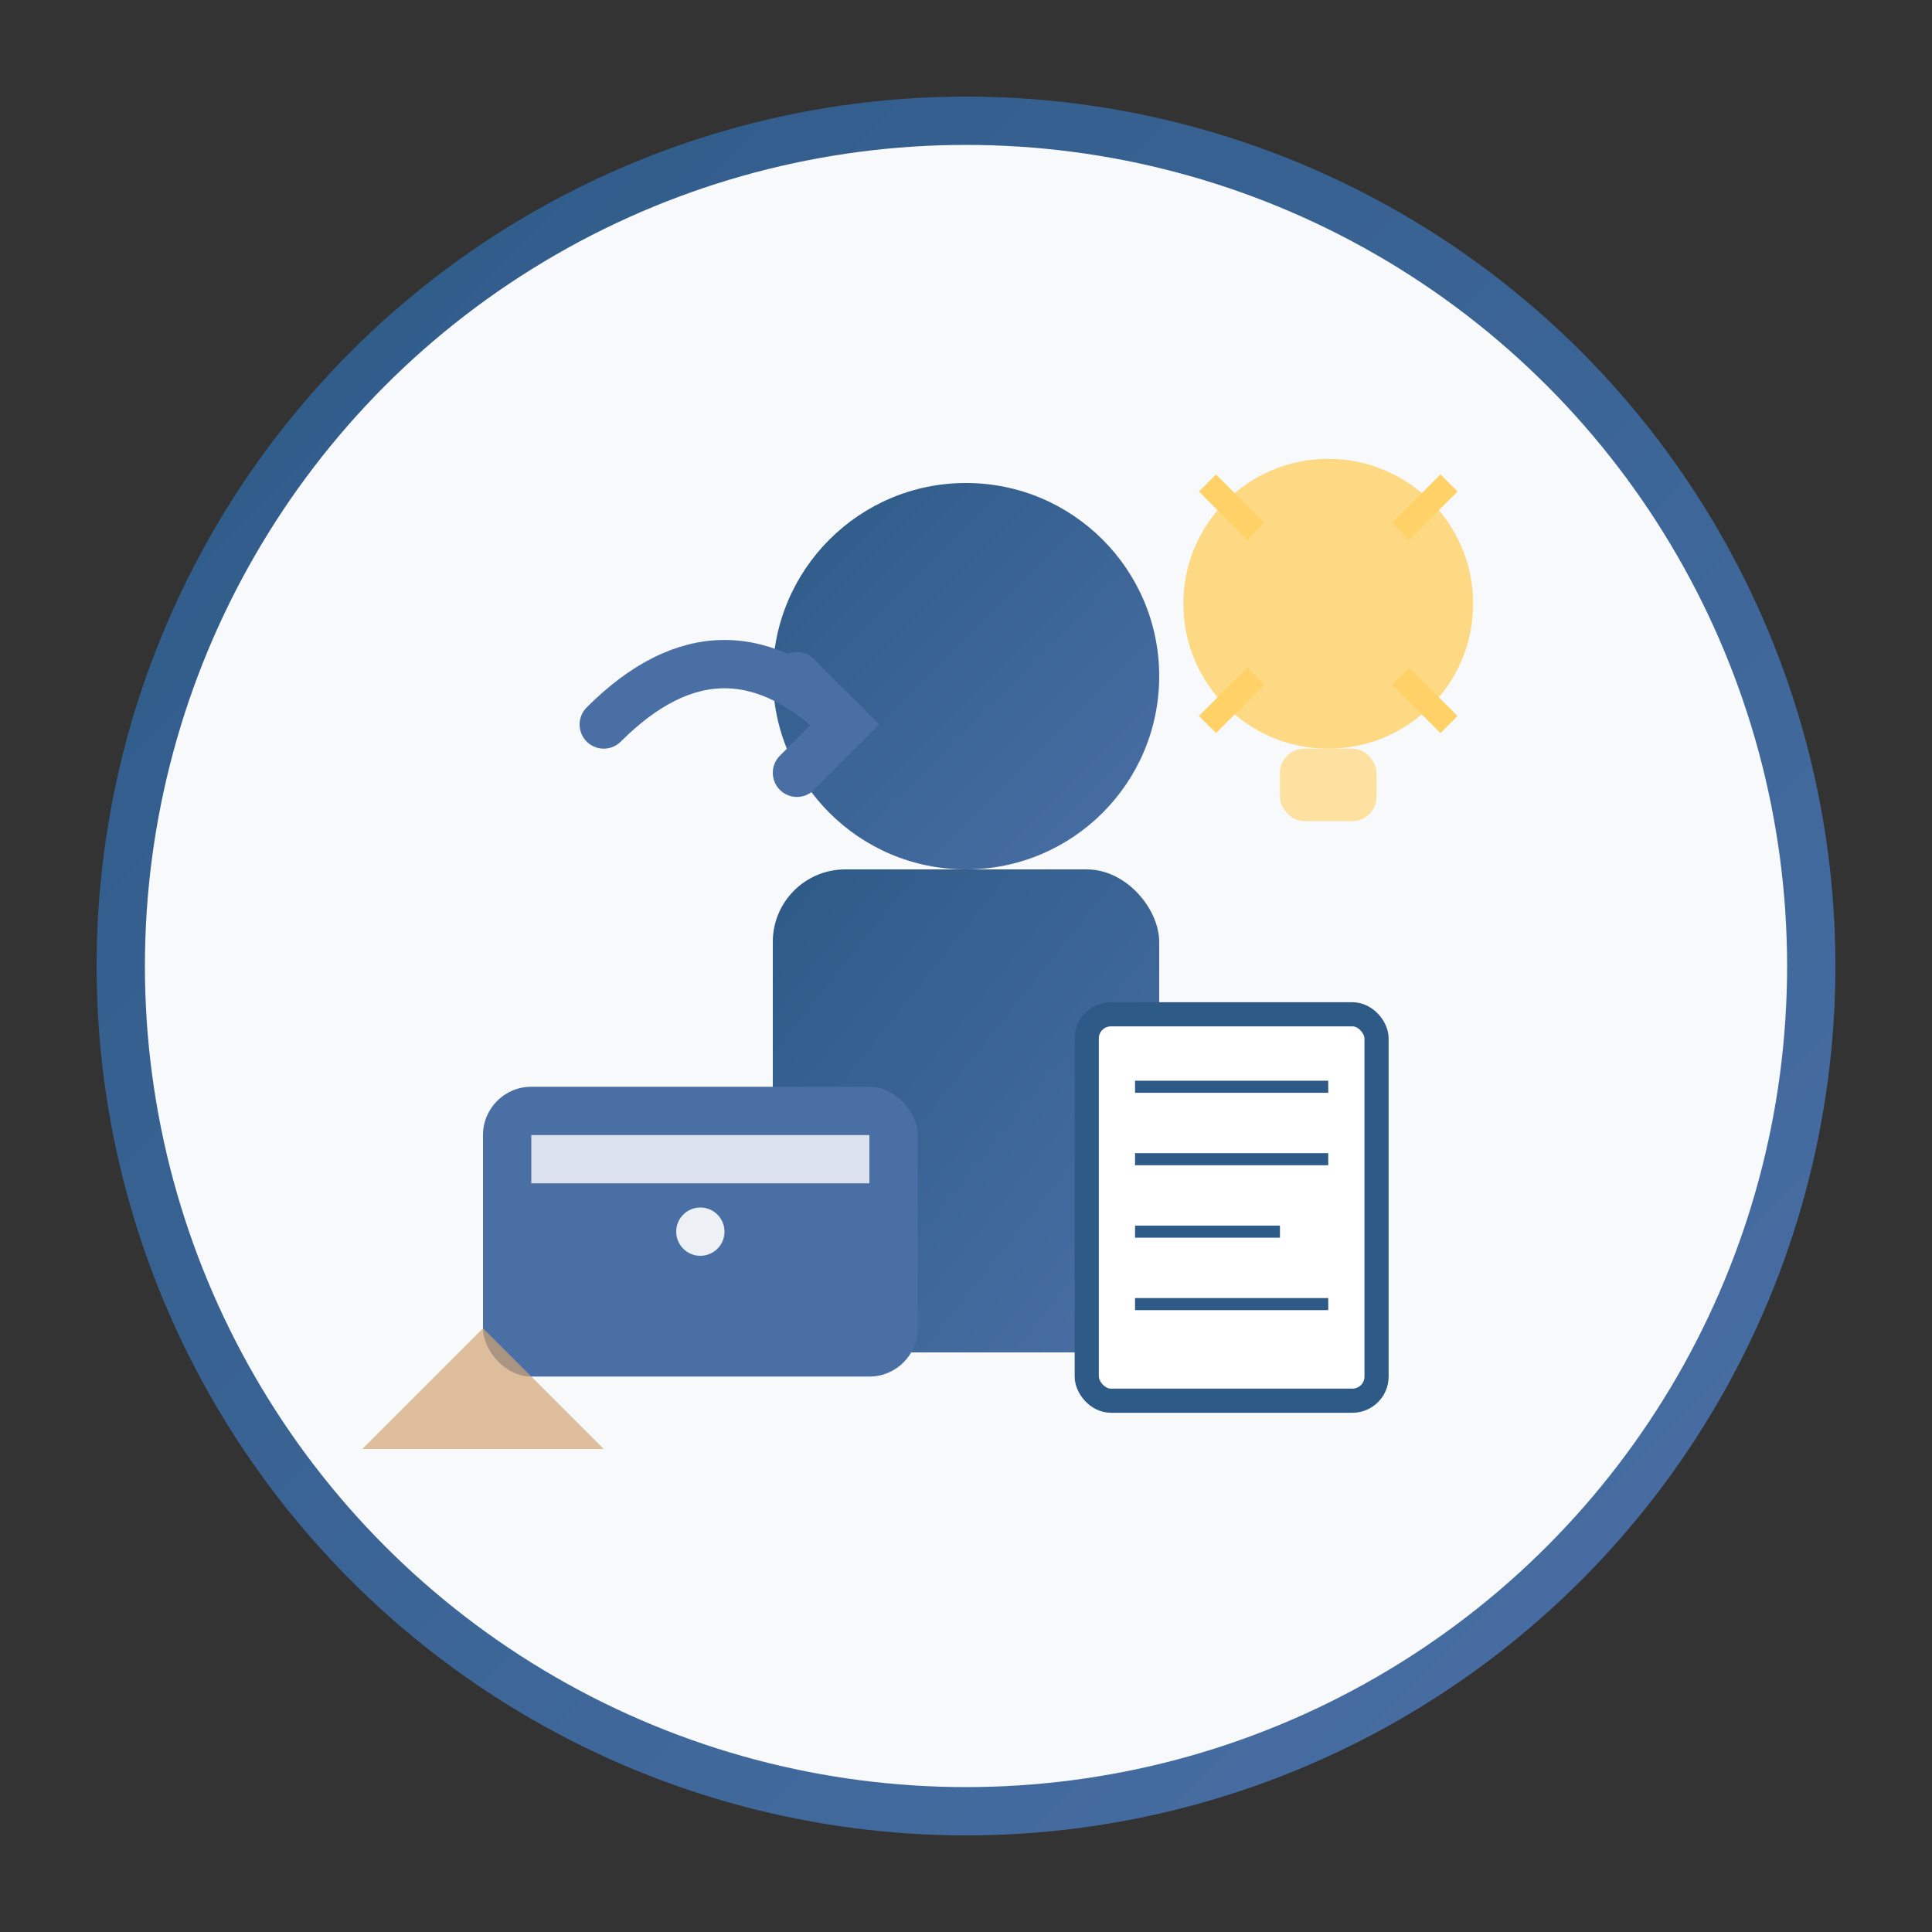 <svg width="80" height="80" viewBox="0 0 80 80" fill="none" xmlns="http://www.w3.org/2000/svg">
  <rect x="0" y="0" width="80" height="80" fill="#333333" stroke="none"/>
  <!-- Consulting Service Icon -->
  <defs>
    <linearGradient id="consultingGrad" x1="0%" y1="0%" x2="100%" y2="100%">
      <stop offset="0%" style="stop-color:#2D5A87"/>
      <stop offset="100%" style="stop-color:#4a6fa5"/>
    </linearGradient>
  </defs>
  
  <!-- Background Circle -->
  <circle cx="40" cy="40" r="35" fill="#f8f9fa" stroke="url(#consultingGrad)" stroke-width="2"/>
  
  <!-- Professional Figure -->
  <circle cx="40" cy="28" r="8" fill="url(#consultingGrad)"/>
  <rect x="32" y="36" width="16" height="20" fill="url(#consultingGrad)" rx="3"/>
  
  <!-- Briefcase -->
  <rect x="20" y="45" width="18" height="12" fill="#4a6fa5" rx="2"/>
  <rect x="22" y="47" width="14" height="2" fill="#ffffff" opacity="0.8"/>
  <circle cx="29" cy="51" r="1" fill="#ffffff" opacity="0.9"/>
  
  <!-- Documents/Reports -->
  <rect x="45" y="42" width="12" height="16" fill="#ffffff" stroke="#2D5A87" stroke-width="1" rx="1"/>
  <line x1="47" y1="45" x2="55" y2="45" stroke="#2D5A87" stroke-width="0.5"/>
  <line x1="47" y1="48" x2="55" y2="48" stroke="#2D5A87" stroke-width="0.5"/>
  <line x1="47" y1="51" x2="53" y2="51" stroke="#2D5A87" stroke-width="0.5"/>
  <line x1="47" y1="54" x2="55" y2="54" stroke="#2D5A87" stroke-width="0.5"/>
  
  <!-- Consultation Arrow/Flow -->
  <path d="M25 30 Q30 25 35 30" stroke="#4a6fa5" stroke-width="2" fill="none" stroke-linecap="round"/>
  <path d="M33 28 L35 30 L33 32" stroke="#4a6fa5" stroke-width="2" fill="none" stroke-linecap="round"/>
  
  <!-- Knowledge/Lightbulb Symbol -->
  <circle cx="55" cy="25" r="6" fill="#ffd166" opacity="0.8"/>
  <rect x="53" y="31" width="4" height="3" fill="#ffd166" opacity="0.6" rx="1"/>
  <line x1="50" y1="20" x2="52" y2="22" stroke="#ffd166" stroke-width="1"/>
  <line x1="58" y1="22" x2="60" y2="20" stroke="#ffd166" stroke-width="1"/>
  <line x1="50" y1="30" x2="52" y2="28" stroke="#ffd166" stroke-width="1"/>
  <line x1="58" y1="28" x2="60" y2="30" stroke="#ffd166" stroke-width="1"/>
  
  <!-- Spanish Architectural Reference -->
  <path d="M15 60 L20 55 L25 60 Z" fill="#d4a574" opacity="0.7"/>
</svg>
